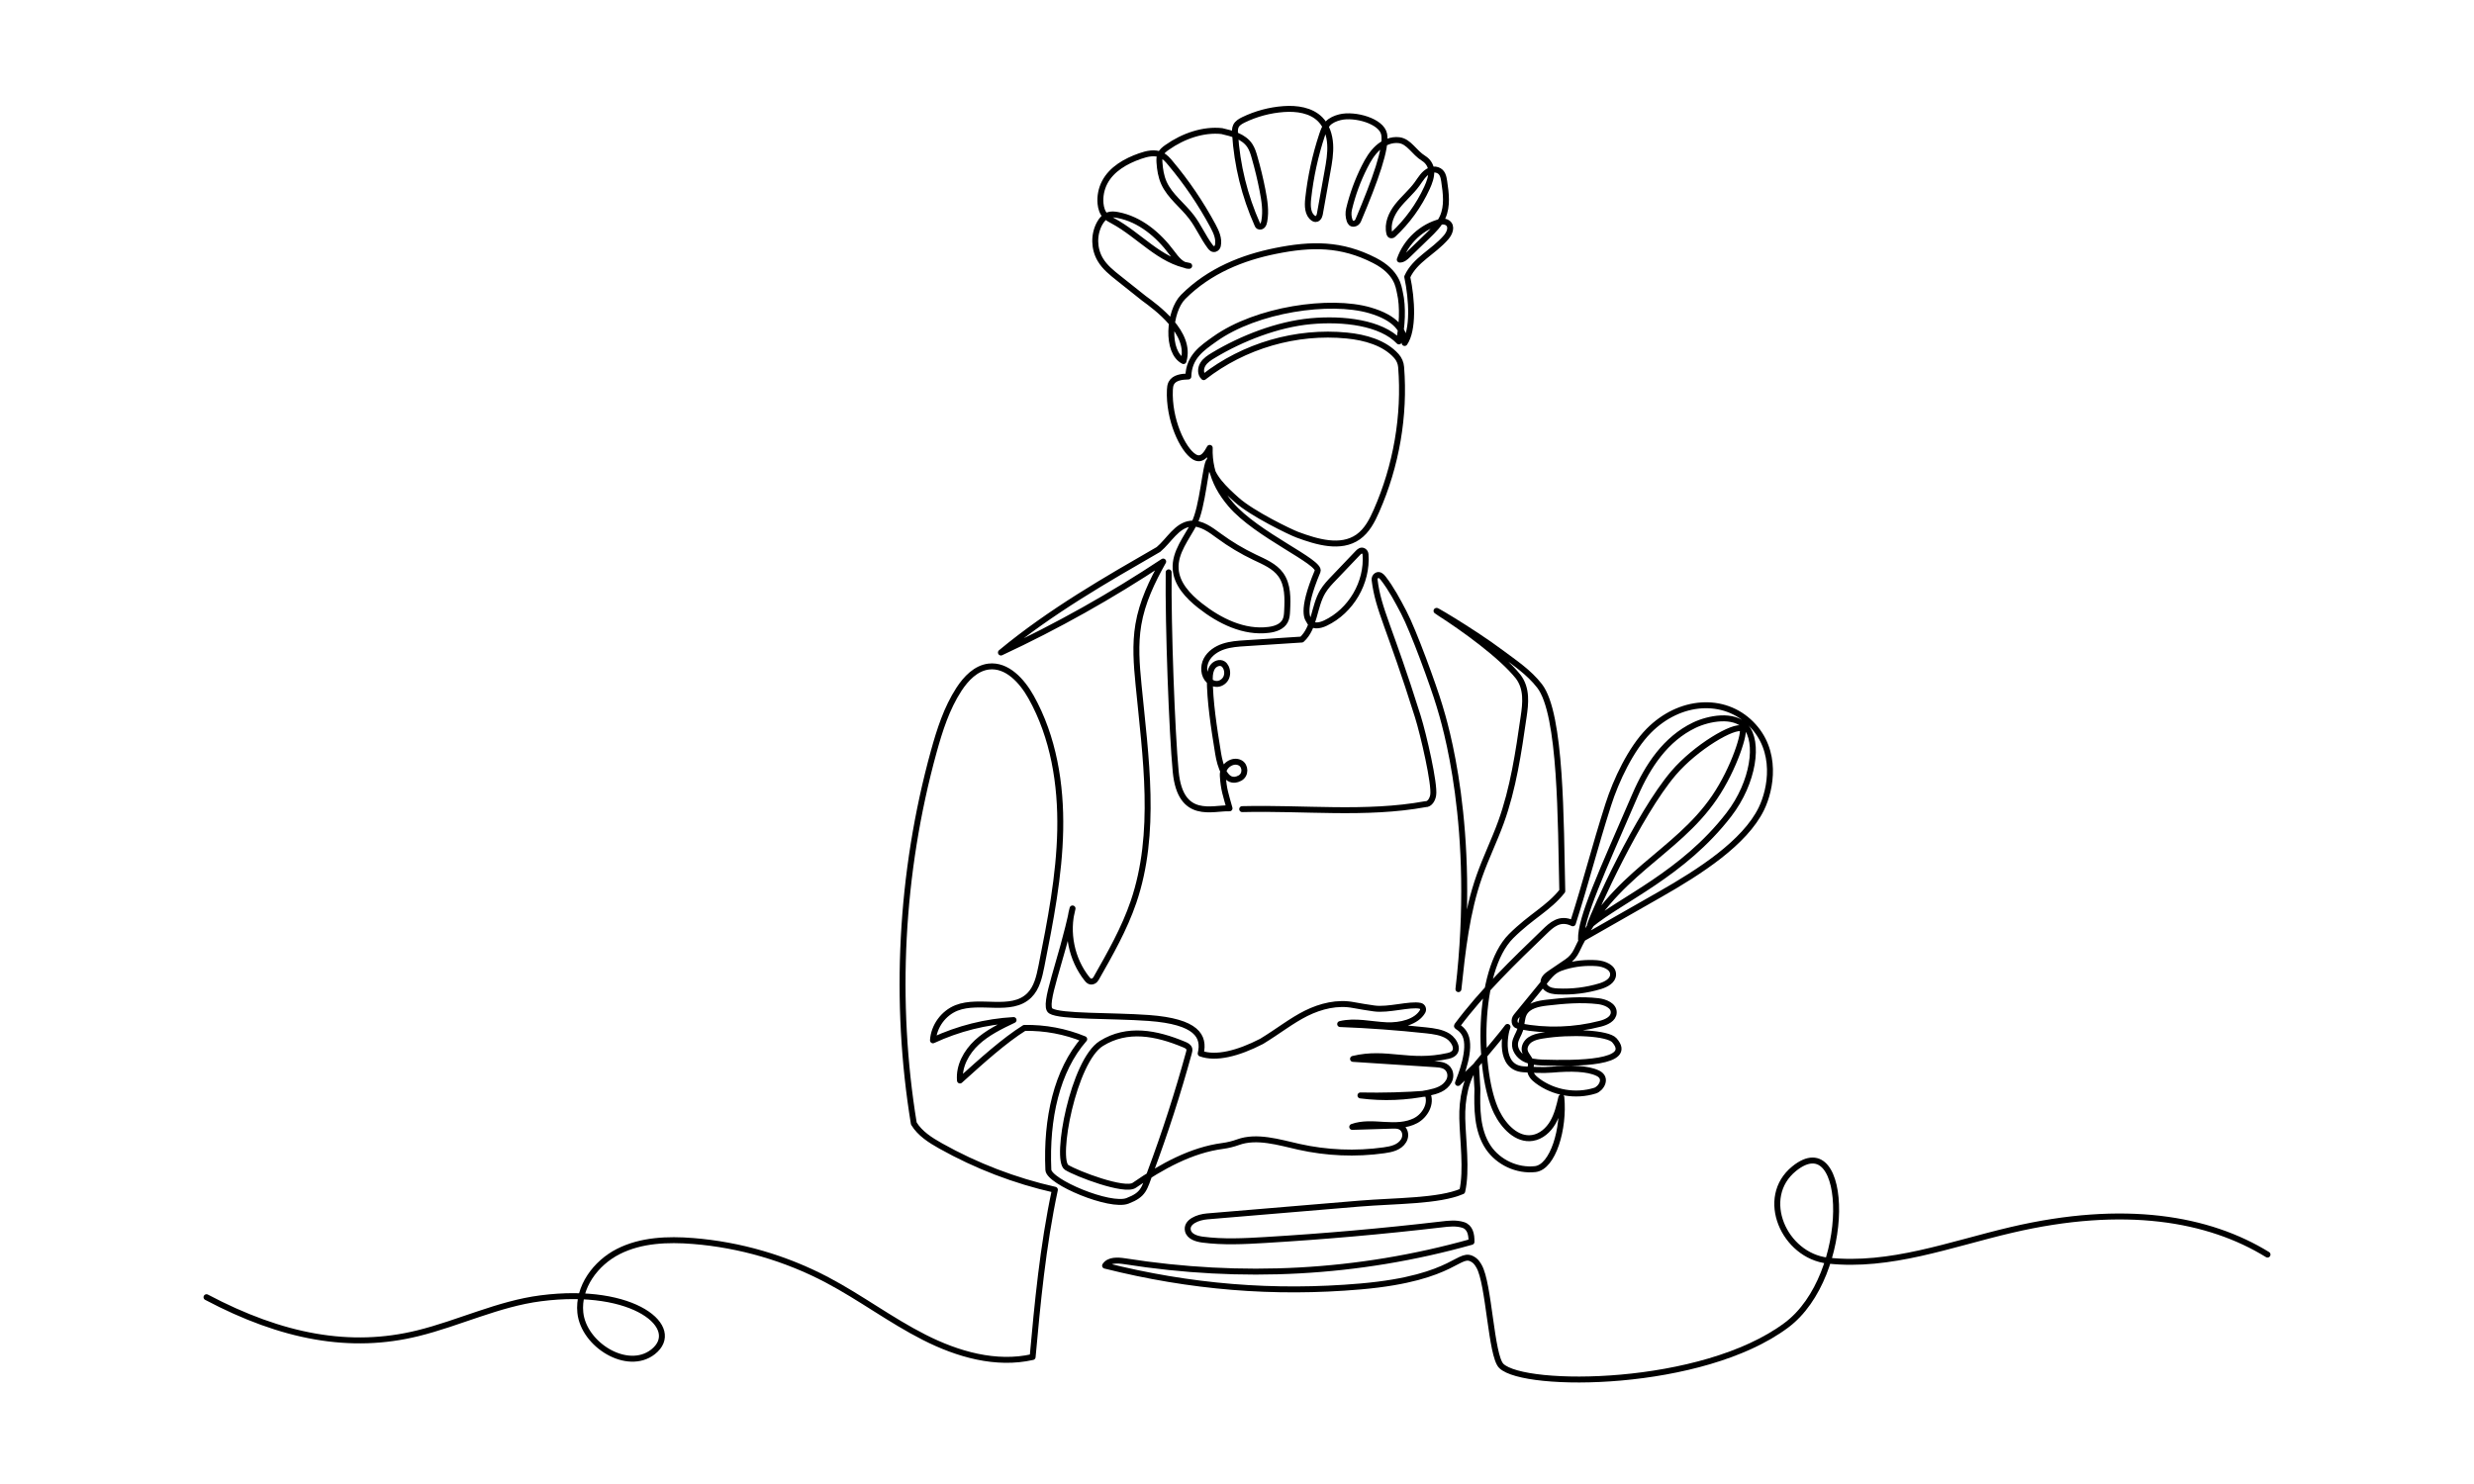 <?xml version="1.0" encoding="UTF-8"?>
<svg xmlns="http://www.w3.org/2000/svg" version="1.2" viewBox="0 0 5000 3000" width="5000" height="3000">
  <title>AdobeStock_1042364014</title>
  <style>
		.s0 { fill: none;stroke: #000000;stroke-linecap: round;stroke-linejoin: round;stroke-width: 12 } 
	</style>
  <g id="_Artboards_">
	</g>
  <g id="Layer 1">
    <g id="&lt;Group&gt;">
      <path id="&lt;Path&gt;" class="s0" d="m2361.9 1157c-1.3 108.3 6.6 322.7 14.2 402.9 9.5 99.2 75.2 72.6 108.8 74.2-7.4-27-11.9-38-13.6-66.1-1.2-19.7 20.4-34.2 35.5-25.6 10.4 5.9 11.6 24-1.1 30.7-29 15.4-39.9-26.4-43.7-49.1-8.8-54-16.9-106.5-17-152.7 0-8.1 1.2-16.5 5.8-23.1 4.6-6.6 14.2-10.4 21-6.1 2.6 1.6 4.4 4.1 5.8 6.9 3.4 7 3.5 15.7-0.2 22.5-3.8 6.8-11.5 11.5-19.3 11.1-5.6-0.2-11-3-15.1-6.9-10.8-10.4-11.8-28.4-4.9-41.7 6.9-13.3 20.4-22.3 34.6-27 14.2-4.7 29.4-5.8 44.4-6.7q56.9-3.7 113.8-7.4c26.4-23.8 24-66.2 42.5-97.1 6.2-10.3 14.6-19.1 22.9-27.7q23.9-25.1 47.8-50.1c3.1-3.3 7.2-6.9 12-3.8 2.2 1.4 3.5 4 3.7 6.6 4.3 56.9-29.5 114.4-81 138.8-12.1 5.8-27.6 8.1-32.8-4.2-1.5-3.5-18.8-15.9 16.9-100.5 7.9-18.6-123.2-73.4-175.6-135.2-9.2-10.8-17.5-22.3-24.2-34.9-12.9-24.2-19.3-52-18.2-79.4-5 8.8-14.6 28.6-31.5 18-23.3-14.6-51.8-75.6-49-135.5 0.2-4.6 0.7-9.2 2.8-13.3 6.1-11.5 21.5-13.2 34.5-13.5 1-39.8 27.6-57.3 53.6-75.8 84.4-60.1 232.9-81.4 313.2-58 52.6 15.3 69.6 40.5 70.3 66.1 18-26.3 15.2-87.2 5.3-133.7 15.8-34.8 52.1-49.4 78.6-80 7.2-8.4 12.9-22.2 2.7-29.3-3.9-2.6-8.8-3.2-13.3-2.1-38.2 9.5-70.4 39.4-83.1 76.5 6.3 0.1 11.6-4.6 16.1-9q20-19.3 39.9-38.6c11.9-11.5 24.1-23.4 30.8-38.5 9.9-22.3 6.6-48 3-72.1-1.4-9.2-3.3-19.4-13.9-22.9-4.9-1.7-10.3-1.2-15 0.9-12.4 5.5-18.6 17.3-26.1 27.6-11.7 16.1-27.3 28.9-39.5 44.5-12.3 15.6-21.2 35.9-16.3 55.1 0.5 1.9 1.3 4 4 4 1.4 0.1 2.7-0.5 3.7-1.5 28.6-26.6 51.9-58.9 68.2-94.4 5-11 9.5-22.8 8.7-34.8-0.6-10.2-6.5-19.4-15.2-24.8-19.7-12.1-29.4-34.3-49.7-36.9-15.6-2-31.4 4.9-43.1 15.5-11.7 10.6-19.8 24.4-26.9 38.5-13.6 27-24.1 55.5-31.1 84.8-1.9 7.7-1.6 15.7 0.9 23.1 1.3 3.8 3.5 7.8 9.2 6.9 3.7-0.5 6.7-3.1 8.2-6.5 34.7-82.1 57.9-147 52.5-174.4-5.2-26.7-59.6-41.7-89.4-34.3-9.1 2.3-18.1 6-24.5 12.8-5.8 6.3-8.8 14.6-11.5 22.7-13.9 41.9-23.3 85.2-28.1 129-1.6 14.3-1.4 31.6 10.5 39.7 2.6 1.7 5.7 2.9 9.3-0.6 1.9-1.9 3.1-4.4 3.6-7.1l15.6-87c3.3-18.1 6.5-36.4 5.4-54.8-1.1-18.4-7-37.1-19.9-50.2-18.6-18.9-47.6-22.9-74-21-28.2 2-56 9.5-81.4 21.8-6 3-12.2 6.5-15.1 12.5-2.4 4.9-2.2 10.6-1.8 16 4 63.1 19.3 125.4 45.1 183.2 0.8 1.9 1.7 3.9 4.7 4.1 2.2 0.2 4.3-0.7 5.7-2.2 2.1-2.3 2.9-5.4 3.5-8.4 4-20.9 0.4-42.4-3.6-63.2-4.3-22.1-9.6-44-15.8-65.6-2.4-8.7-5.1-17.5-10.1-24.9-12.2-17.8-35.2-24-56.3-28.8-36.3-4-77.2 9.3-110.8 33.1-5.6 3.9-11.1 8.4-13.6 14.6-2 4.9-1.9 10.3-1.6 15.6 0.9 14.2 3.2 28.5 9 41.5 12.2 27.1 37.9 45.2 55.8 68.9 14.2 18.6 23.4 40.6 37.4 59.3 2.3 3.2 5.3 6.5 9.8 5.3 3.1-0.9 5.3-3.5 6-6.6 3.1-14.4-3.5-28.2-10.2-40.8-24.2-44.9-53-87.4-85.9-126.5-5-6.1-10.4-12.1-17.4-15.7-13.4-6.9-29.7-3.1-43.9 1.9-28.6 10-57.1 26.1-71.2 52.9-6.9 13.2-9.9 28.4-8.5 43.2 0.9 9 3.6 18.3 9.9 24.7 4.4 4.5 10.1 7.3 15.6 10.3 52.8 28.5 94.5 80.9 153.7 90.7-15.2 0.2-26-14.1-35.1-26.3-27.1-36.5-64.4-67.9-109.1-76.4-6.5-1.3-13.3-2-19.5 0.2-7.7 2.7-13.3 9.5-17.2 16.6-12.4 22.4-11.9 51.3 1.2 73.3 9 15.3 23.3 26.7 37.2 37.7q25.5 20.3 51 40.6c24.2 17.8 96.9 69.9 80 126.8-35.7-17.9-29.7-100.6-0.7-129.7 53.2-53.4 121-79.6 186.1-92.8 73.9-15 133.9-15.1 200.6 19.1 46.3 23.7 48.6 53.4 51.2 64.5 7 29.5 4.5 69.6-1.8 99.2-36.1-37.8-112.2-47.1-178.9-40.8-66.6 6.3-138.9 34.4-196.1 68.9-8.1 4.9-16.4 10.1-21.3 18.2-4.9 8-5.3 19.6 1.7 25.9 81-63.4 187-94.2 289.4-84.1 36.8 3.6 76.3 14.6 100.2 41.6 5.5 6.2 8.8 14 9.4 22.2 7.8 98.2-9.7 199.2-49.8 290.4-8.7 20-19.3 40.4-37.2 53-35 24.5-82.8 10.3-122.9-4.6-13.8-5.1-91.2-42.4-122.5-70.5-23.7-21.2-52.2-47.3-55.3-78.9-7.8 7-13.3 94-30.5 126.8-15.6 29.6-39.5 58.1-37.5 91.5 1.7 30.6 25.1 55.4 49.2 74.4 39.7 31.3 89 55.6 139.1 49.1 12.9-1.6 26.7-6.3 32.8-17.7 3.4-6.3 3.9-13.7 4.2-20.8 1.3-25.3 1.9-52.7-12.9-73.2-12.5-17.3-33.5-25.9-52.8-35.1-25.2-12-49.3-26.4-71.9-43-17.3-12.6-36.2-27.3-57.5-24.8-28.2 3.3-43.3 33.9-65 52.1-103.6 59.8-217.8 124.9-318.3 208.3 113.7-53 223.4-114.6 327.9-183.9-22.5 39.9-42.6 82.2-50.2 127.5-6.8 40.1-3.6 81 0.4 121.4 14.3 147 37.5 299.5-10.2 439.3-18.5 54.3-47.2 104.6-75.5 154.5-1.2 2.2-3 4.1-5.3 5.3-6.5 3.2-10.4-0.9-13.5-4.8-31-39.3-42.1-93.6-28.9-141.9-21.6 105-61.2 196.3-44.1 207.1 19.3 12.3 122.6 8.8 198.2 14.3 97.4 7.2 113.1 37.1 104.9 71.9 30.7 11.2 75.4 0 123.1-24.6 34.1-20.8 60.2-41.8 89.8-56.6 29.7-14.8 63.8-23.1 96.3-16.7 14.1 2.7 27 4.6 41.1 6.7 28.7 4.2 72.6-9.8 93.3-5.3 5 1.1 7.4 6.8 4.9 11.3-12.3 21.5-44.8 29.2-73 28-31.4-1.4-63.2-9.9-93.6-2.4 58 2.2 116 6.5 173.8 12.7 15.4 1.7 31.4 3.7 44.5 12 13.1 8.4 27.1 33.5 0.2 39.6-78.7 17.8-124.3-10.5-192.5 6.1q83.1 5.4 166.3 10.8c10.8 0.7 22.9 1.9 28.3 13.4 3.1 6.7 2.6 14.5-1 21-8.4 15.2-25 20-40.7 23.3-45.2 9.5-92 11.3-137.9 5.4 45.1 0.9 90.3-0.3 135.3-3.7 9.1 19.7-4.2 44.1-23.4 54.4-19.2 10.3-42.1 10.1-63.9 8.8-21.7-1.3-44.2-3.3-64.6 4.1q40.3-1.2 80.7-2.5c8.1-0.2 16.9-0.3 22.6 7.2 5 6.8 4.9 15.9 0.6 23.2-8.5 13.9-24.7 17.3-39.8 19.4-57.2 8-115.8 5.5-172.1-7.1-40.6-9.2-85-23-122.8-9.3-10 3.6-20.4 6.2-31 7.6-63 8.2-122.9 41-178.8 79.6-19.6 13.4-116.5-23.6-136.6-36.2-24-15.1 13.5-215.3 70.2-250.6 52.2-32.5 110.5-21.5 167.2 2.2 4.4 1.8 9.3 4.2 10.5 8.8 0.6 2.5-0.1 5.2-0.8 7.8-22.3 81.4-48.3 161.9-77.8 241-12.6 33.7-12.8 45.5-46.3 58.4-35.1 13.6-158.9-38.3-160-62.7-4.6-103.6 17-200.9 72.5-264.2-38.2-15.8-79.6-23.5-120.9-22.7-40.8 25.6-85.5 65.9-130.2 106.3-2.6-29 12.8-57.2 34.1-77 21.3-19.8 48-32.7 74.2-45.2-56.2 3.2-111.8 17.2-162.9 41 1.8-28.5 21.1-55 47.6-65.5 47.3-18.6 110.5 10.3 146.9-25.2 15.5-15.2 20.4-37.8 24.7-59.1 18-91 36.2-182.6 38-275.4 1.8-92.8-13.6-187.8-58.9-268.7-18.3-32.6-48.5-66-85.5-61.7-26 3.1-46.1 24.2-60.4 46.2-24.7 38.1-38.7 81.9-50.8 125.7-67.8 246-80.4 507.1-40.3 751.8 12.3 20.4 33.4 33.7 54.2 45.4 72.2 40.5 150.2 70.4 230.9 88.6-24.4 114.1-35.3 231.2-45 338.1-73.9 16.9-151.7-5.5-219.3-39.9-67.6-34.3-128.7-80.4-195.8-115.8-83.7-44.2-176.6-71.2-271-78.8-51.4-4.1-105.2-2.1-151.2 21.2-46 23.3-82 72.2-76.8 123.5 6.7 65.2 95.3 119.8 146.9 79.4 60.8-47.7-36.5-132.9-226.9-108.3-85.6 11-165 50.2-248.8 70.8-135.6 33.4-273.5 8.1-426.7-73"></path>
      <path id="&lt;Path&gt;" class="s0" d="m2510.5 1635.7c124.7-3.1 250.6 11.9 370.2-10 8.8 0.4 14.4-9.5 15.8-18.3 3.6-21.8-19.6-122.3-31.1-159.1-57.2-182.5-79.8-214.8-87.3-276-0.4-3.5 1.2-7.1 4.2-8.9 5.3-3.1 9.9 1.4 13.1 5.5 16.5 21.2 29.1 45.2 41.6 69 19.9 38 59.9 147.8 72.1 188.5 10 33.2 76.6 245.8 38.4 573.2 8.2-77.3 16.5-155.4 42.4-228.6 13-36.9 30.3-72.1 43.6-108.8 24.8-68.5 35.4-141.2 45.8-213.3 4-27 7.2-57-11-81-34.7-43.4-111.4-98.3-158.2-128.3-33.8-21.6 62.9 34.2 124.6 80.5 26.3 19.7 55 38.5 76.7 66.4 44.2 56.8 42.7 275.6 46 414.8-28.1 35.4-62.6 50.4-103.6 91.3-70.2 70.3-67.2 277.7-28.9 355.7 14.1 28.6 40.8 57.1 72.3 52.1 17.6-2.8 32.3-15.9 41.2-31.4 8.9-15.5 13.1-33.2 17.1-50.6 6.1 63.3-16.9 140.8-52.7 145-36.4 4.1-74.4-13.4-94.9-43.7-23.5-35-22.9-80.3-22-117.8l-2.8-48c-11.2 10.8-25.2 24.7-36.5 35.4 5.4-13.7 27.7-68.6 14.6-97-6.5-14-17.9-17-16.7-18.6 51.8-69.5 114.6-130.1 177-190.2 7.2-7 14.6-14.1 23.7-18.3 9.1-4.3 20.3-5.3 33.5 1.3 28.4-89 43.2-150.7 71.6-239.7 15.5-48.8 45.8-113.1 81.9-149.5 62.3-62.9 151.8-69.1 206.7-14.2 54.7 54.7 40.2 132.1 20.8 172-33.5 68.5-123.8 126.9-205.2 173.2q-79.6 45.4-159.2 90.8c-1.4-42.6 40.9-133.8 109.4-292.1 25.3-58.6 61.8-113.3 119.3-140.9 28.9-13.9 79.8-23.9 104 2.8 27.4 30.2 16.5 112.5-34 178-92.8 120.2-217.8 171.3-280.6 223.4 8.4-28 97.7-224 168.8-307.4 44.8-52.5 122.6-98.3 138.8-89.9 7.6 4-15.9 80.4-56 139.1-78.6 115-206.2 154.2-278.5 309.5-4.3 9.1-10.9 16.8-19.2 22.5l-34 23.1c-7.1 4.8-14.9 10.9-13.8 20 0.5 4.1 2.7 7.7 5.9 10.3 6.5 5.4 14.9 6.3 23 6.7 28.9 1.4 58.1-2.2 85.8-10.6 11.9-3.7 25.6-10.9 25.9-23.3 0.5-14.8-18-22.1-32.8-23.2-21.8-1.6-43.9 0.7-64.9 6.9-6.6 2-13.2 4.3-19 8.1-7.3 4.8-12.9 11.7-18.4 18.4l-60.5 74c-2.8 3.3-4.1 7.7-3.3 12 1.2 6.2 5.8 7.2 10 8.1 53.9 10.4 110.1 8.7 163.2-5.1 12.2-3.1 26.5-9.7 27-22.3 0.7-14.4-17.2-21.6-31.6-23.3-34.3-4-69.1-1-103.5 3-17.5 2-37.5 6-46 21.4-5.5 10.2-4.4 22.6-8 33.6-3 9.3-9.4 17.5-10.4 27.2-1.3 12.6 7.4 24.7 18.5 30.9 11.1 6.1 24.2 7.5 36.9 8 69.7 2.3 186.5 1.4 145.3-45.1-13-14.6-87.4-18.8-145.6-9.3-8.6 1.4-17.5 3.3-24.8 8.3-7.2 4.9-12.4 13.8-10.6 22.4 2 9.8 12.4 16.9 12.5 26.9 0.1 3.8-1.4 7.4-1.5 11.2-0.4 9.3 7 17 14.5 22.5 32.7 24.5 77.4 32.2 116.5 19.9 11.9-3.7 26-25.2 5.8-35.1-20.9-10.2-55.1-10.6-93-7.3-16 1.4-42 0.4-57.9-0.8-49.9-3.7-37.4-72.2-31.8-85.6-8.8 12.4-36.5 44.8-60.8 74.1-24.1 29-31.5 73.3-30.6 111 0.9 42.1 9.7 104.9-0.1 147.1-47.4 20.5-134.4 18.9-208.1 25q-153.8 12.9-307.5 25.8c-18.4 1.5-43 11-38.8 28.9 2.9 12.1 17.6 16.5 29.9 18.1 41.4 5.4 83.5 3.3 125.2 0.8 119.3-7.1 238.4-17.6 357.1-31.5 14.8-1.8 30-3.5 44.1 1 14.1 4.5 17.1 19.4 16.8 34.2-230.1 64.6-464.6 76.4-700.7 39.2-14.3-2.2-32-3.2-39.8 8.9 171.5 43.1 340.6 57.4 516.8 42 196.9-17.2 197.8-75.4 229-53.1 4.3 3 7.2 7.6 9.9 12.2 20.4 34.7 24.2 181.1 45.1 201.6 46.6 45.6 405.9 44.6 576-82.2 135.3-100.9 127.7-406.6 16-316.7-72.5 58.5-20.6 176.3 68 186 125.8 13.7 247-33 370.3-61.9 229.2-53.8 399.5-23.4 518.2 49.7"></path>
    </g>
  </g>
</svg>
